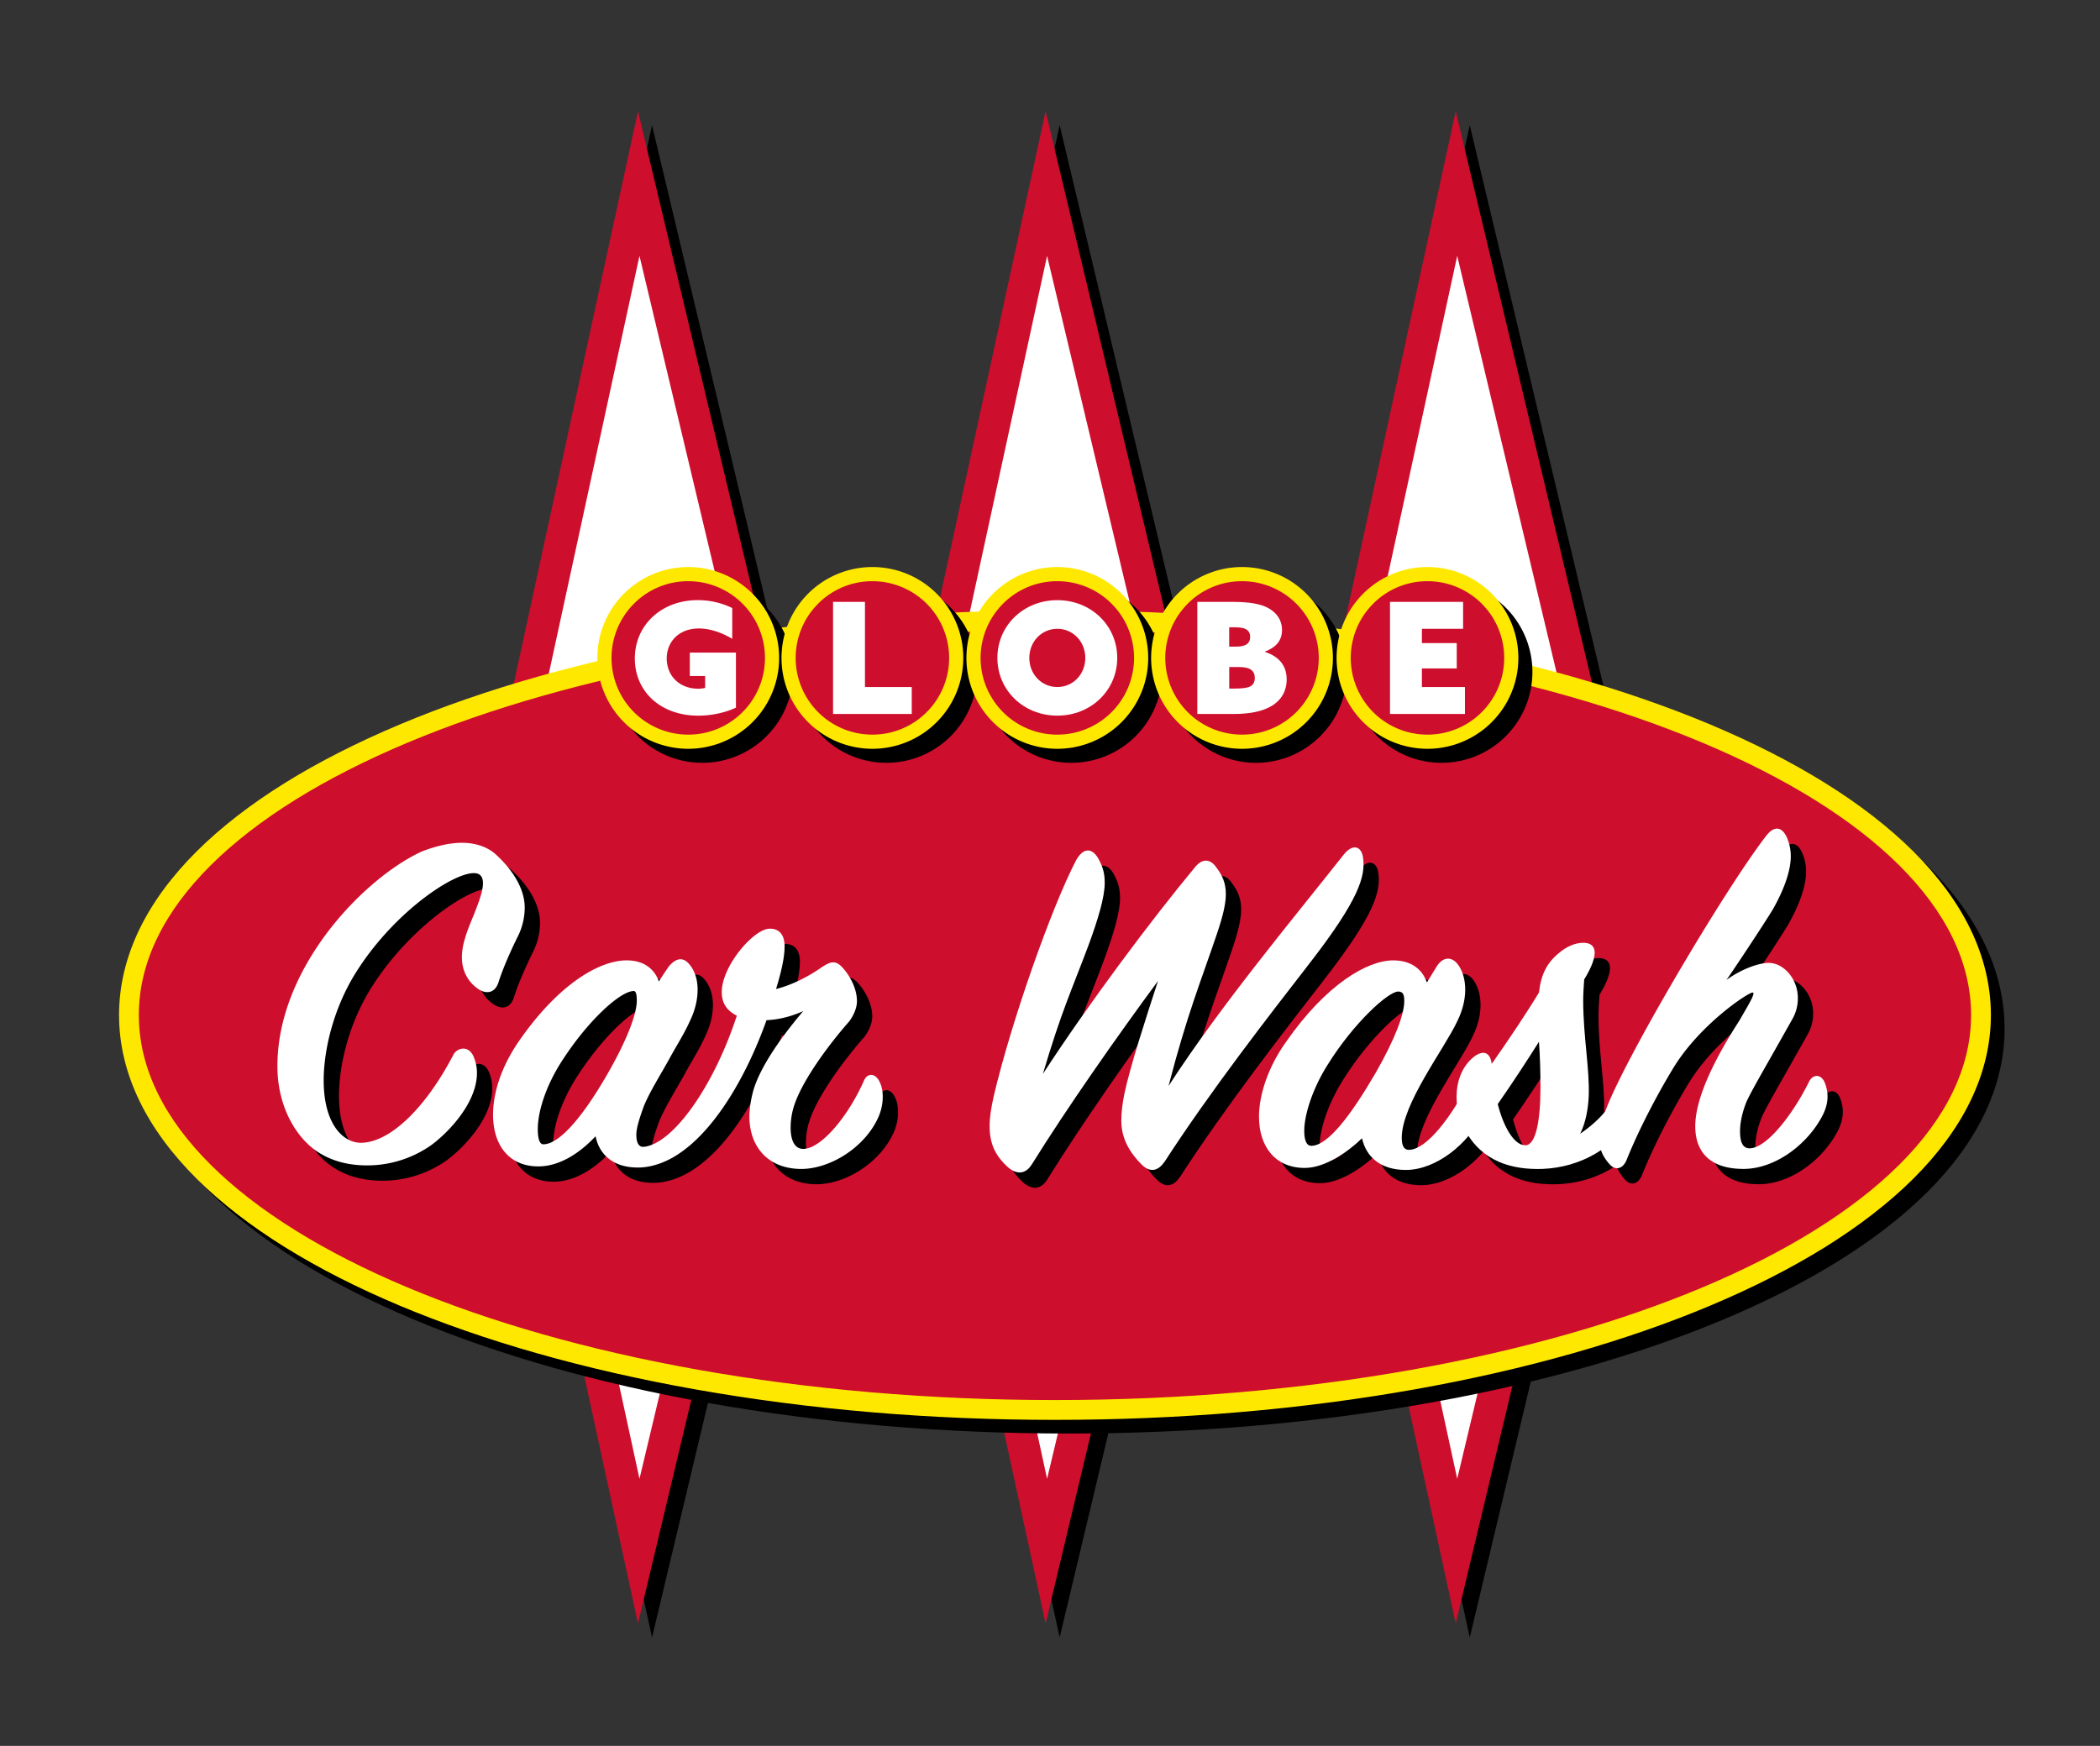 <?xml version="1.0" encoding="UTF-8"?> <svg xmlns="http://www.w3.org/2000/svg" viewBox="0 0 3600 2993.55"><rect x="0" y="0" width="3600" height="2993.55" fill="#333333" stroke="none"/><defs><style>.cls-1{isolation:isolate;}.cls-2{mix-blend-mode:multiply;}.cls-3{fill:#fff;}.cls-4{fill:#ce0e2d;}.cls-5{fill:#ffe800;}</style></defs><g class="cls-1"><g id="Layer_1" data-name="Layer 1"><g class="cls-2"><polygon points="864.61 1511.21 1119.01 338.73 1398.5 1511.21 1119.01 2683.7 864.61 1511.21"></polygon><path d="M1120.27,462.76,1370.2,1511.21,1120.27,2559.66,892.79,1511.21,1120.27,462.76m-2.52-248.07L836.44,1511.21l281.31,1296.52,309.06-1296.52L1117.75,214.69Z"></path><polygon points="2266.45 1511.21 2520.85 338.73 2800.34 1511.21 2520.85 2683.7 2266.45 1511.21"></polygon><path d="M2522.11,462.76,2772,1511.21,2522.11,2559.66,2294.62,1511.21,2522.11,462.76m-2.52-248.07L2238.28,1511.21l281.31,1296.52,309.06-1296.52L2519.59,214.69Z"></path><polygon points="1563.39 1511.21 1817.79 338.73 2097.29 1511.21 1817.79 2683.7 1563.39 1511.21"></polygon><path d="M1819.06,462.76,2069,1511.21,1819.06,2559.66,1591.57,1511.21,1819.06,462.76m-2.53-248.07L1535.22,1511.21l281.31,1296.52,309.06-1296.52L1816.53,214.69Z"></path></g><polygon class="cls-3" points="840.59 1487.18 1094.98 314.7 1374.48 1487.18 1094.98 2659.67 840.59 1487.18"></polygon><path class="cls-4" d="M1096.25,438.73l249.92,1048.45L1096.25,2535.64,868.76,1487.18,1096.25,438.73m-2.53-248.07L812.41,1487.18,1093.72,2783.7l309.06-1296.52L1093.72,190.66Z"></path><polygon class="cls-3" points="2242.42 1487.18 2496.82 314.7 2776.31 1487.18 2496.82 2659.67 2242.42 1487.18"></polygon><path class="cls-4" d="M2498.08,438.73,2748,1487.18,2498.08,2535.64,2270.6,1487.18,2498.08,438.73m-2.52-248.07L2214.25,1487.18,2495.56,2783.7l309.06-1296.52L2495.56,190.66Z"></path><polygon class="cls-3" points="1539.37 1487.18 1793.77 314.7 2073.26 1487.18 1793.77 2659.67 1539.37 1487.18"></polygon><path class="cls-4" d="M1795,438.73,2045,1487.18,1795,2535.64,1567.54,1487.18,1795,438.73m-2.53-248.07L1511.19,1487.18,1792.5,2783.7l309.06-1296.52L1792.5,190.66Z"></path><g class="cls-2"><path d="M1832,2441.06c-213,0-419.68-17.54-614.28-52.14-188.24-33.47-357.41-81.42-502.8-142.53C568.69,2184.91,453.64,2113.1,373,2033c-41.44-41.18-73.34-84.43-94.8-128.52-22.31-45.83-33.62-93.09-33.62-140.47s11.31-94.64,33.62-140.47c21.46-44.09,53.36-87.34,94.8-128.52,80.66-80.15,195.71-152,342-213.43,145.39-61.12,314.56-109.07,502.8-142.54,194.6-34.6,401.28-52.14,614.28-52.14s419.69,17.54,614.28,52.14c188.25,33.47,357.42,81.42,502.81,142.54,146.25,61.47,261.3,133.28,342,213.43,41.44,41.18,73.34,84.43,94.8,128.52,22.31,45.83,33.62,93.09,33.62,140.47s-11.31,94.64-33.62,140.47c-21.46,44.09-53.36,87.34-94.8,128.52-80.66,80.15-195.71,152-342,213.44-145.39,61.11-314.56,109.06-502.81,142.53C2251.71,2423.52,2045,2441.06,1832,2441.06Z"></path><path d="M1832,1103.83c867.37,0,1570.51,295.55,1570.51,660.13S2699.39,2424.1,1832,2424.1,261.52,2128.54,261.52,1764,964.66,1103.83,1832,1103.83m0-33.94c-214,0-421.67,17.63-617.25,52.41-94.17,16.74-185,37.47-270.1,61.63-84.47,24-164,51.56-236.31,82-72.71,30.57-138.84,64.27-196.55,100.17-58.88,36.64-109.62,76-150.79,116.88-42.79,42.52-75.8,87.32-98.1,133.13-23.44,48.15-35.33,97.91-35.33,147.89s11.89,99.74,35.33,147.89c22.3,45.82,55.31,90.61,98.1,133.13,41.17,40.92,91.91,80.24,150.79,116.88,57.71,35.9,123.84,69.6,196.55,100.17,72.33,30.4,151.84,58,236.31,82,85.05,24.15,175.93,44.88,270.1,61.63C1410.35,2440.4,1618,2458,1832,2458s421.68-17.63,617.25-52.4c94.18-16.75,185.06-37.48,270.11-61.63,84.47-24,164-51.57,236.31-82,72.71-30.57,138.84-64.27,196.54-100.17,58.89-36.64,109.63-76,150.8-116.88,42.79-42.52,75.8-87.31,98.1-133.13,23.44-48.15,35.33-97.91,35.33-147.89s-11.89-99.74-35.33-147.89c-22.3-45.81-55.31-90.61-98.1-133.13-41.17-40.92-91.91-80.24-150.8-116.88-57.7-35.9-123.83-69.6-196.54-100.17-72.33-30.4-151.84-58-236.31-82-85.05-24.16-175.93-44.89-270.11-61.63-195.57-34.78-403.24-52.41-617.25-52.41Z"></path></g><path class="cls-4" d="M1808.51,2417.55c-213,0-419.68-17.54-614.28-52.14C1006,2331.94,836.82,2284,691.43,2222.88c-146.25-61.48-261.3-133.29-342-213.44-41.44-41.18-73.34-84.43-94.8-128.52-22.31-45.83-33.62-93.09-33.62-140.47s11.31-94.64,33.62-140.47c21.46-44.09,53.36-87.34,94.8-128.52,80.66-80.15,195.71-152,342-213.43,145.39-61.12,314.56-109.07,502.8-142.54,194.6-34.6,401.28-52.14,614.28-52.14s419.69,17.54,614.28,52.14C2611,1149,2780.21,1196.91,2925.6,1258c146.25,61.47,261.3,133.28,342,213.43,41.44,41.18,73.34,84.43,94.8,128.52,22.31,45.83,33.62,93.09,33.62,140.47s-11.31,94.64-33.62,140.47c-21.46,44.09-53.36,87.34-94.8,128.52-80.66,80.15-195.71,152-342,213.44C2780.21,2284,2611,2331.94,2422.79,2365.41,2228.2,2400,2021.52,2417.55,1808.51,2417.55Z"></path><path class="cls-5" d="M1808.51,1080.32c867.37,0,1570.51,295.55,1570.51,660.13s-703.14,660.14-1570.51,660.14S238,2105,238,1740.45s703.14-660.13,1570.5-660.13m0-33.94c-214,0-421.67,17.63-617.25,52.41-94.17,16.74-185,37.47-270.1,61.63-84.47,24-164,51.56-236.31,82C612.14,1273,546,1306.65,488.3,1342.55c-58.88,36.64-109.62,76-150.79,116.88-42.79,42.52-75.8,87.32-98.1,133.13-23.44,48.15-35.33,97.91-35.33,147.89s11.89,99.74,35.33,147.89c22.3,45.82,55.31,90.61,98.1,133.13,41.17,40.92,91.91,80.24,150.79,116.88,57.71,35.9,123.84,69.6,196.55,100.17,72.33,30.4,151.84,58,236.31,82,85.05,24.15,175.93,44.88,270.1,61.63,195.58,34.77,403.25,52.4,617.25,52.4s421.68-17.63,617.25-52.4c94.18-16.75,185.06-37.48,270.11-61.63,84.47-24,164-51.57,236.31-82,72.71-30.57,138.84-64.27,196.54-100.17,58.89-36.64,109.63-76,150.8-116.88,42.79-42.52,75.8-87.31,98.1-133.13,23.44-48.15,35.33-97.91,35.33-147.89s-11.89-99.74-35.33-147.89c-22.3-45.81-55.31-90.61-98.1-133.13-41.17-40.92-91.91-80.24-150.8-116.88-57.7-35.9-123.83-69.6-196.54-100.17-72.33-30.4-151.84-58-236.31-82-85-24.16-175.93-44.89-270.11-61.63-195.57-34.78-403.24-52.41-617.25-52.41Z"></path><g class="cls-2"><circle cx="1203.9" cy="1152.14" r="143.68" transform="translate(-126.21 2155.95) rotate(-80.78)"></circle><path d="M1203.9,1020.6a131.55,131.55,0,1,1-93,38.53,130.68,130.68,0,0,1,93-38.53m0-24.28a155.82,155.82,0,1,0,155.82,155.82A155.82,155.82,0,0,0,1203.9,996.32Z"></path><path d="M1285.69,1237.35c-17.79,8.5-41.41,13.81-64.51,13.81-65.3,0-108.84-42-108.84-98,0-57.07,45.4-100.08,107.78-100.08a134.37,134.37,0,0,1,59.2,13.54v52.83c-17-10.35-37.7-17.79-57.08-17.79-34.24,0-55.21,22.57-55.21,51.5,0,28.41,20.44,51.77,54.15,51.77a50.34,50.34,0,0,0,11.68-1.33V1183.2h-26.28v-40.09h79.11Z"></path><circle cx="1519.59" cy="1152.14" r="143.68" transform="translate(-369.61 1411.97) rotate(-45)"></circle><path d="M1519.59,1020.6a131.55,131.55,0,1,1-93,38.53,130.68,130.68,0,0,1,93-38.53m0-24.28a155.82,155.82,0,1,0,155.82,155.82,155.82,155.82,0,0,0-155.82-155.82Z"></path><path d="M1452.17,1056h54.68v146H1587v46.19H1452.17Z"></path><circle cx="1836.6" cy="1152.14" r="143.68"></circle><path d="M1836.6,1020.6a131.55,131.55,0,1,1-93,38.53,130.64,130.64,0,0,1,93-38.53m0-24.28a155.82,155.82,0,1,0,155.82,155.82A155.83,155.83,0,0,0,1836.6,996.32Z"></path><path d="M1836.6,1053.12c57.87,0,102.73,43.54,102.73,99s-44.86,99-102.73,99-102.73-43.54-102.73-99S1778.73,1053.12,1836.6,1053.12Zm0,148.93c27.08,0,48.05-22,48.05-49.91s-21-49.91-48.05-49.91-48,22-48,49.91S1809.52,1202.05,1836.6,1202.05Z"></path><circle cx="2153.21" cy="1152.14" r="143.68"></circle><path d="M2153.21,1020.6a131.55,131.55,0,1,1-93,38.53,130.68,130.68,0,0,1,93-38.53m0-24.28A155.82,155.82,0,1,0,2309,1152.14a155.82,155.82,0,0,0-155.82-155.82Z"></path><path d="M2076.63,1056h59.46c30.53,0,49.38,3.46,62.65,10.89,13.8,7.7,23.1,20.17,23.1,37.43,0,18.05-10.36,29.73-29.21,36.9v.53c26.82,9,37.17,26,37.17,47.25,0,22.3-11.42,39.55-33.45,49.38-14.6,6.63-34,9.82-57.34,9.82h-62.38Zm66.36,76.72c16.46,0,24.16-5,24.16-16.72,0-6.11-2.12-10.62-8-13.54-4-2.12-10.09-2.92-21.5-2.92h-6.38v33.18Zm-3.71,71.94c15.66,0,23.62-1.32,28.14-3.71,5.31-2.92,7.69-7.7,7.69-14.6,0-13-9-18.59-26.54-18.59h-17.26v36.9Z"></path><circle cx="2471.15" cy="1152.14" r="143.68" transform="translate(-90.9 2084.82) rotate(-45)"></circle><path d="M2471.15,1020.6a131.55,131.55,0,1,1-93,38.53,130.68,130.68,0,0,1,93-38.53m0-24.28A155.82,155.82,0,1,0,2627,1152.14a155.82,155.82,0,0,0-155.82-155.82Z"></path><path d="M2406.91,1056h125.3v46.19H2461.6v24.43h59.73v43.53H2461.6v31.86h73.8v46.19H2406.91Z"></path></g><circle class="cls-4" cx="1179.84" cy="1128.08" r="143.68" transform="translate(-122.66 2111.99) rotate(-80.78)"></circle><path class="cls-5" d="M1179.84,996.54a131.55,131.55,0,1,1-93,38.53,130.64,130.64,0,0,1,93-38.53m0-24.28a155.82,155.82,0,1,0,155.82,155.82,155.82,155.82,0,0,0-155.82-155.82Z"></path><path class="cls-3" d="M1261.63,1213.29c-17.79,8.5-41.41,13.81-64.51,13.81-65.3,0-108.84-41.95-108.84-98,0-57.07,45.4-100.08,107.78-100.08a134.37,134.37,0,0,1,59.2,13.54v52.83c-17-10.36-37.7-17.79-57.08-17.79-34.24,0-55.21,22.57-55.21,51.5,0,28.41,20.44,51.77,54.15,51.77a50.89,50.89,0,0,0,11.68-1.33v-20.44h-26.28v-40.09h79.11Z"></path><circle class="cls-4" cx="1495.53" cy="1128.08" r="143.68" transform="translate(-359.64 1387.91) rotate(-45)"></circle><path class="cls-5" d="M1495.53,996.54a131.55,131.55,0,1,1-93,38.53,130.64,130.64,0,0,1,93-38.53m0-24.28a155.82,155.82,0,1,0,155.82,155.82,155.82,155.82,0,0,0-155.82-155.82Z"></path><path class="cls-3" d="M1428.1,1032h54.69v146H1563v46.19H1428.1Z"></path><circle class="cls-4" cx="1812.54" cy="1128.08" r="143.68"></circle><path class="cls-5" d="M1812.54,996.54a131.55,131.55,0,1,1-93,38.53,130.64,130.64,0,0,1,93-38.53m0-24.28a155.82,155.82,0,1,0,155.82,155.82,155.82,155.82,0,0,0-155.82-155.82Z"></path><path class="cls-3" d="M1812.54,1029.06c57.87,0,102.73,43.54,102.73,99s-44.86,99-102.73,99-102.73-43.54-102.73-99S1754.67,1029.06,1812.54,1029.06Zm0,148.93c27.07,0,48-22,48-49.91s-21-49.91-48-49.91-48,22-48,49.91S1785.46,1178,1812.54,1178Z"></path><circle class="cls-4" cx="2129.15" cy="1128.08" r="143.68"></circle><path class="cls-5" d="M2129.15,996.54a131.55,131.55,0,1,1-93,38.53,130.68,130.68,0,0,1,93-38.53m0-24.28A155.82,155.82,0,1,0,2285,1128.08a155.81,155.81,0,0,0-155.82-155.82Z"></path><path class="cls-3" d="M2052.57,1032H2112c30.53,0,49.38,3.45,62.65,10.89,13.8,7.7,23.09,20.17,23.09,37.43,0,18-10.35,29.73-29.2,36.9v.53c26.82,9,37.17,26,37.17,47.25,0,22.3-11.42,39.55-33.45,49.37-14.6,6.64-34,9.83-57.34,9.83h-62.38Zm66.36,76.72c16.46,0,24.16-5,24.16-16.72,0-6.11-2.12-10.62-8-13.54-4-2.12-10.09-2.92-21.51-2.92h-6.37v33.18Zm-3.71,71.94c15.66,0,23.62-1.33,28.14-3.71,5.31-2.93,7.69-7.7,7.69-14.6,0-13-9-18.59-26.54-18.59h-17.26v36.9Z"></path><circle class="cls-4" cx="2447.09" cy="1128.08" r="143.68" transform="translate(-80.94 2060.76) rotate(-45)"></circle><path class="cls-5" d="M2447.09,996.54a131.55,131.55,0,1,1-93,38.53,130.68,130.68,0,0,1,93-38.53m0-24.28a155.82,155.82,0,1,0,155.82,155.82,155.81,155.81,0,0,0-155.82-155.82Z"></path><path class="cls-3" d="M2382.85,1032h125.3v46.19h-70.61v24.43h59.73v43.53h-59.73V1178h73.79v46.19H2382.85Z"></path><g class="cls-2"><path d="M837.88,1837.5a70.25,70.25,0,0,1,6,28.44c0,50-46.53,100-77.55,123.21a190.59,190.59,0,0,1-111.15,35.33c-28.43,0-54.28-6-75.82-18.1-40.5-21.54-75.82-75.82-77.55-146.47-3.44-174.05,150.79-330,248.15-374,22.4-8.61,46.53-14.64,68.07-14.64s41.36,6,56,18.09c29.3,25.85,51.7,59.45,51.7,93.06a111.75,111.75,0,0,1-12.06,50C899.06,1661.73,887,1691,881,1710c-4.31,14.64-16.37,23.26-33.61,12.92-17.23-11.2-29.29-30.16-29.29-55.14a106.9,106.9,0,0,1,5.17-31.88c3.44-12.93,9.47-26.71,14.64-39.64,12.07-30.15,22.41-57.73,12.07-68.93-20.68-22.4-143,52.56-214.54,168-37.92,61.17-54.29,131.83-54.29,183.52,0,74.1,32.74,106.84,63.76,106.84,47.39,0,108.57-55.14,158.54-150.78C809.45,1822.86,829.27,1817.69,837.88,1837.5Z"></path><path d="M1126.52,2027.92c-44.8,2.59-72.37-19-79.27-53.42-26.7,28.43-61.17,51.7-98.22,51.7-50,0-77.55-36.19-77.55-88.75,0-37,13.79-81.85,44.81-126.65,68.93-99.09,138.72-137.86,184.38-137.86,29.3,0,47.39,14.64,55.15,36.18,6.89-11.2,12.92-19.81,16.37-25,11.2-13.79,23.26-18.1,34.46-6,9.48,10.33,15.51,25.84,15.51,44.8,0,15.51-3.45,33.6-12.92,53.42-10.34,23.26-24.13,43.94-37,68.07-15.51,27.57-32.74,55.14-42.22,78.41-6.9,19-12.93,37-12.93,49.11,0,13.78,4.31,21.54,12.93,20.68,50-5.17,119.77-103.4,159.4-224.89-19-9.47-25.85-23.26-25.85-40.49,0-43.94,53.42-106.84,81-108.57,18.1-.86,26.71,11.2,26.71,30.16,0,19.82-6,44.8-14.64,73.24,24.12-6,51.69-19,76.68-36.19,16.37-11.2,25-13.79,37-.86s25,35.32,25,57.73c0,10.34-4.3,22.4-12.92,34.46-37.91,43.08-81,102.53-94.78,144.75a123.81,123.81,0,0,0-6,37.92c0,21.54,6.89,35.32,19.82,36.18,30.16,2.59,78.41-54.28,106-117.18,6-13.78,20.68-12.92,27.57,4.31,5.17,10.34,7.75,33.6-2.58,57.73-23.27,53.42-85.31,91.33-136.14,89.61-55.15-1.73-85.3-39.64-85.3-89.61,0-13.79,2.58-30.16,6.89-45.67,12.93-43.08,51.7-95.64,85.3-135.27-23.26,10.34-43.94,14.65-62.9,15.51C1298,1894.37,1219.58,2021,1126.52,2027.92Zm-13.78-302.43c-23.27,0-80.13,51.7-125.8,124.08-25.85,41.35-38.77,83.57-38.77,112.87,0,14.65,2.58,25.85,9.48,25.85,28.43,0,69.79-50,112-124.08,32.74-57.72,48.24-99.94,48.24-122.34C1117.9,1730.67,1116.18,1725.49,1112.74,1725.49Z"></path><path d="M1953.65,1902.13c10.33-48.25,35.32-124.94,57.72-193.87-70.65,95.64-156.81,218.85-216.26,314.49-8.62,13.79-22.41,19.82-39.64,6-22.4-19.81-32.74-40.49-32.74-71.51,0-15.51,2.59-31,6.9-50.84,30.15-128.38,99.08-324,141.3-405,12.06-21.54,26.71-22.4,37.91-3.44,8.62,15.51,11.2,26.71,11.2,42.22,0,24.12-11.2,62-28.43,108.56-28.44,75.82-45.67,111.15-77.55,218.85,78.41-120.63,186.11-264.52,261.93-355.85,9.48-11.2,23.27-15.51,35.33,1.73,10.34,13.78,16.37,26.71,16.37,45.66,0,15.51-4.31,36.19-15.51,68.93-26.71,79.27-50.83,137-82.71,260.21,89.61-138.72,217.13-291.23,300.7-397.21,15.51-19,30.16-13.78,32.74,6,4.31,31-6,70.65-93,182.66-68.07,87.88-168,216.27-247.29,338.61-10.33,14.65-23.26,19.82-38.77,5.17-20.68-20.68-35.32-44.8-35.32-75.82C1948.48,1934.87,1950.2,1919.36,1953.65,1902.13Z"></path><path d="M2414.61,1672.94c31,0,50,15.5,57.72,37.91l16.37-26.71c10.35-17.24,25-18.1,35.33-6,14.65,17.23,22.4,55.14,0,99.94-22.4,47.39-94.78,141.31-94.78,199,0,12.92,3.45,20.68,12.07,20.68,31,0,74.1-58.59,102.53-114.6,9.48-17.23,17.23-18.09,25.85,0,3.44,7.75,8.61,31-3.45,56-22.4,47.39-77.55,93-130.11,93-43.07,0-68.06-22.4-74.95-54.28-25,24.12-63.76,50.83-98.23,50.83-50.84,0-78.41-37-78.41-87.88,0-37.05,15.51-85.3,46.53-128.38C2300,1713.43,2370.66,1672.94,2414.61,1672.94Zm-30.16,193c33.6-58.59,49.11-100.81,49.11-123.21,0-10.34-1.72-16.37-10.34-16.37-17.23,0-76.68,54.28-120.62,124.93-25.85,40.5-40.5,86.16-40.5,113.73,0,15.51,3.44,25.85,12.06,25.85C2302.6,1990.87,2342.23,1938.31,2384.45,1865.94Z"></path><path d="M2550.73,1840.09c17.24-14.65,30.16-10.34,32.75,10.34,28.43-40.5,58.59-85.3,81-122.35,3.44-31,13.78-50.84,33.6-67.21,13.79-12.06,29.3-18.09,42.22-18.09,23.27,0,28.43,19,1.73,62.9-.86,10.34-1.73,25-1.73,36.19,0,61.17,11.2,117.17,9.48,163.7-.86,21.54-5.17,45.67-14.65,64.62,35.33-24.12,59.46-52.56,75-94.77,7.76-19.82,20.68-13.79,26.71,0,4.31,8.61,6.89,32.74-8.61,59.45-32.74,60.31-93.06,93.05-157.68,95.64-51.7,1.72-103.4-12.07-132.69-66.35-9.48-16.37-14.64-37.05-14.64-56.86C2523.17,1881.45,2531.78,1856.46,2550.73,1840.09Zm116.32,50.83c0-27.57-.86-55.14-2.58-78.4-20.68,32.74-44.81,69.79-70.65,106.84,10.34,40.5,28.43,70.65,47.39,70.65C2659.3,1990,2667.05,1946.93,2667.05,1890.92Z"></path><path d="M3015.13,2030.51c-56.87,0-82.72-28.44-82.72-73.24,0-54.28,42.22-129.24,75-180.08,16.37-28.43,29.29-49.11,23.26-49.11-7.75,0-89.61,54.28-135.27,128.38-29.3,48.25-60.32,107.7-81,159.4-6.89,15.51-19.81,18.1-30.15,5.17-13.79-16.37-25.85-37-4.31-93.92,34.46-90.47,205.06-379.11,274.86-468.72,13.78-17.23,26.71-13.78,34.46,3.45a79.36,79.36,0,0,1,6.89,32.74c0,23.26-10.34,55.14-31,91.33-17.24,28.43-70.66,108.57-79.28,120.63,25.86-19,56-29.3,72.38-29.3,25,0,50,26.71,50,60.32a71.13,71.13,0,0,1-9.48,36.18c-47.39,84.44-68.93,120.63-78.41,141.31-7.75,19-11.2,37-11.2,50.84,0,18.09,4.31,29.29,16.37,29.29,30.16,0,75.82-61.17,101.67-113.73,6-12.93,19.82-14.65,26.71,0,4.31,10.34,10.34,30.15-2.58,56C3126.28,1987.43,3070.28,2030.51,3015.13,2030.51Z"></path></g><path class="cls-3" d="M811.64,1811.26a70.38,70.38,0,0,1,6,28.43c0,50-46.53,100-77.55,123.21A190.56,190.56,0,0,1,629,1998.23c-28.44,0-54.29-6-75.83-18.09-40.49-21.54-75.82-75.83-77.54-146.48-3.45-174.05,150.78-330,248.14-373.94,22.41-8.62,46.53-14.65,68.07-14.65s41.36,6,56,18.1c29.29,25.84,51.69,59.45,51.69,93a111.62,111.62,0,0,1-12.06,50c-14.64,29.3-26.71,58.59-32.74,77.55-4.31,14.65-16.37,23.26-33.6,12.92-17.24-11.2-29.3-30.15-29.3-55.14a106.9,106.9,0,0,1,5.17-31.88c3.45-12.92,9.48-26.71,14.65-39.63,12.06-30.16,22.4-57.73,12.06-68.93-20.68-22.41-143,52.55-214.54,168-37.91,61.18-54.28,131.83-54.28,183.53,0,74.1,32.74,106.84,63.76,106.84,47.39,0,108.56-55.15,158.54-150.79C783.21,1796.61,803,1791.44,811.64,1811.26Z"></path><path class="cls-3" d="M1100.28,2001.68c-44.81,2.58-72.38-19-79.27-53.42-26.71,28.43-61.18,51.69-98.23,51.69-50,0-77.54-36.18-77.54-88.74,0-37,13.78-81.86,44.8-126.66,68.93-99.09,138.72-137.86,184.39-137.86,29.29,0,47.39,14.65,55.14,36.19,6.89-11.2,12.92-19.82,16.37-25,11.21-13.79,23.27-18.09,34.47-6,9.47,10.34,15.5,25.85,15.5,44.8,0,15.51-3.44,33.61-12.92,53.42-10.34,23.27-24.12,44-37,68.07-15.51,27.57-32.74,55.15-42.22,78.41-6.89,19-12.92,37-12.92,49.11,0,13.79,4.3,21.54,12.92,20.68,50-5.17,119.77-103.39,159.4-224.88-18.95-9.48-25.85-23.27-25.85-40.5,0-43.94,53.42-106.84,81-108.56,18.09-.86,26.71,11.2,26.71,30.16,0,19.81-6,44.8-14.65,73.23,24.12-6,51.7-19,76.68-36.19,16.37-11.2,25-13.78,37-.86s25,35.33,25,57.73c0,10.34-4.31,22.4-12.92,34.46-37.92,43.09-81,102.54-94.78,144.76a123.73,123.73,0,0,0-6,37.91c0,21.54,6.9,35.32,19.83,36.19,30.15,2.58,78.4-54.29,106-117.18,6-13.79,20.68-12.93,27.57,4.3,5.17,10.35,7.76,33.61-2.58,57.73-23.26,53.42-85.3,91.34-136.14,89.61-55.14-1.72-85.3-39.63-85.3-89.61,0-13.78,2.59-30.15,6.9-45.66,12.92-43.08,51.69-95.64,85.3-135.28-23.27,10.34-43.95,14.65-62.9,15.51C1271.74,1868.13,1193.33,1994.78,1100.28,2001.68Zm-13.79-302.43c-23.26,0-80.13,51.69-125.8,124.07-25.84,41.36-38.77,83.58-38.77,112.87,0,14.65,2.58,25.85,9.48,25.85,28.43,0,69.79-50,112-124.07,32.74-57.73,48.25-100,48.25-122.35C1091.66,1704.42,1089.94,1699.25,1086.49,1699.25Z"></path><path class="cls-3" d="M1927.4,1875.88c10.34-48.25,35.32-124.94,57.73-193.86-70.66,95.64-156.82,218.85-216.27,314.49-8.61,13.78-22.4,19.81-39.63,6-22.4-19.82-32.75-40.5-32.75-71.52,0-15.51,2.59-31,6.9-50.83,30.15-128.38,99.08-324,141.3-405,12.06-21.54,26.71-22.4,37.91-3.45,8.62,15.51,11.21,26.71,11.21,42.22,0,24.13-11.21,62-28.44,108.57-28.43,75.82-45.66,111.14-77.54,218.85,78.41-120.63,186.11-264.52,261.93-355.85,9.48-11.2,23.26-15.51,35.33,1.72,10.34,13.79,16.37,26.71,16.37,45.67,0,15.51-4.31,36.18-15.51,68.93-26.71,79.27-50.84,137-82.72,260.2,89.61-138.72,217.13-291.22,300.71-397.2,15.51-19,30.15-13.79,32.74,6,4.3,31-6,70.65-93.06,182.66-68.07,87.89-168,216.27-247.28,338.62-10.34,14.65-23.26,19.82-38.78,5.17-20.67-20.68-35.32-44.8-35.32-75.82C1922.23,1908.62,1924,1893.11,1927.4,1875.88Z"></path><path class="cls-3" d="M2388.36,1646.69c31,0,50,15.51,57.73,37.91l16.37-26.71c10.34-17.23,25-18.09,35.33-6,14.64,17.23,22.4,55.14,0,100-22.4,47.39-94.78,141.3-94.78,199,0,12.93,3.44,20.68,12.06,20.68,31,0,74.1-58.59,102.53-114.6,9.48-17.23,17.24-18.09,25.85,0,3.45,7.76,8.62,31-3.44,56-22.41,47.39-77.55,93.06-130.11,93.06-43.08,0-68.07-22.41-75-54.29-25,24.13-63.76,50.84-98.23,50.84-50.83,0-78.4-37-78.4-87.89,0-37.05,15.51-85.3,46.53-128.38C2273.76,1687.19,2344.42,1646.69,2388.36,1646.69Zm-30.15,193c33.6-58.59,49.1-100.81,49.1-123.21,0-10.34-1.72-16.37-10.33-16.37-17.24,0-76.69,54.28-120.63,124.93-25.85,40.5-40.5,86.17-40.5,113.74,0,15.51,3.45,25.85,12.07,25.85C2276.35,1964.63,2316,1912.07,2358.21,1839.69Z"></path><path class="cls-3" d="M2524.49,1813.84c17.23-14.64,30.16-10.34,32.74,10.34,28.43-40.49,58.59-85.3,81-122.35,3.45-31,13.79-50.83,33.61-67.2,13.78-12.06,29.29-18.1,42.22-18.1,23.26,0,28.43,19,1.72,62.9-.86,10.34-1.72,25-1.72,36.19,0,61.17,11.2,117.18,9.47,163.71-.86,21.54-5.16,45.66-14.65,64.62,35.33-24.13,59.46-52.56,75-94.78,7.75-19.82,20.67-13.79,26.71,0,4.3,8.62,6.89,32.74-8.62,59.45-32.74,60.31-93.06,93.06-157.68,95.64-51.69,1.73-103.39-12.06-132.68-66.34-9.48-16.37-14.65-37.05-14.65-56.87C2496.92,1855.2,2505.53,1830.21,2524.49,1813.84Zm116.32,50.84c0-27.57-.86-55.15-2.59-78.41-20.67,32.74-44.8,69.79-70.65,106.84,10.34,40.5,28.43,70.66,47.39,70.66C2633.05,1963.77,2640.81,1920.68,2640.81,1864.68Z"></path><path class="cls-3" d="M2988.89,2004.26c-56.87,0-82.72-28.43-82.72-73.24,0-54.28,42.22-129.24,75-180.08,16.37-28.43,29.29-49.11,23.26-49.11-7.75,0-89.6,54.28-135.27,128.38-29.3,48.26-60.31,107.71-81,159.4-6.9,15.51-19.82,18.1-30.16,5.17-13.79-16.37-25.85-37-4.31-93.91,34.47-90.47,205.07-379.12,274.86-468.72,13.79-17.24,26.71-13.79,34.46,3.44a79.36,79.36,0,0,1,6.9,32.74c0,23.27-10.34,55.15-31,91.34-17.24,28.43-70.66,108.56-79.27,120.62,25.85-19,56-29.29,72.38-29.29,25,0,50,26.71,50,60.31a71.06,71.06,0,0,1-9.48,36.19c-47.38,84.44-68.93,120.63-78.41,141.3-7.75,19-11.2,37.06-11.2,50.84,0,18.09,4.31,29.29,16.37,29.29,30.16,0,75.82-61.17,101.68-113.73,6-12.92,19.81-14.64,26.7,0,4.31,10.34,10.35,30.16-2.58,56C3100,1961.18,3044,2004.26,2988.89,2004.26Z"></path></g></g></svg> 
